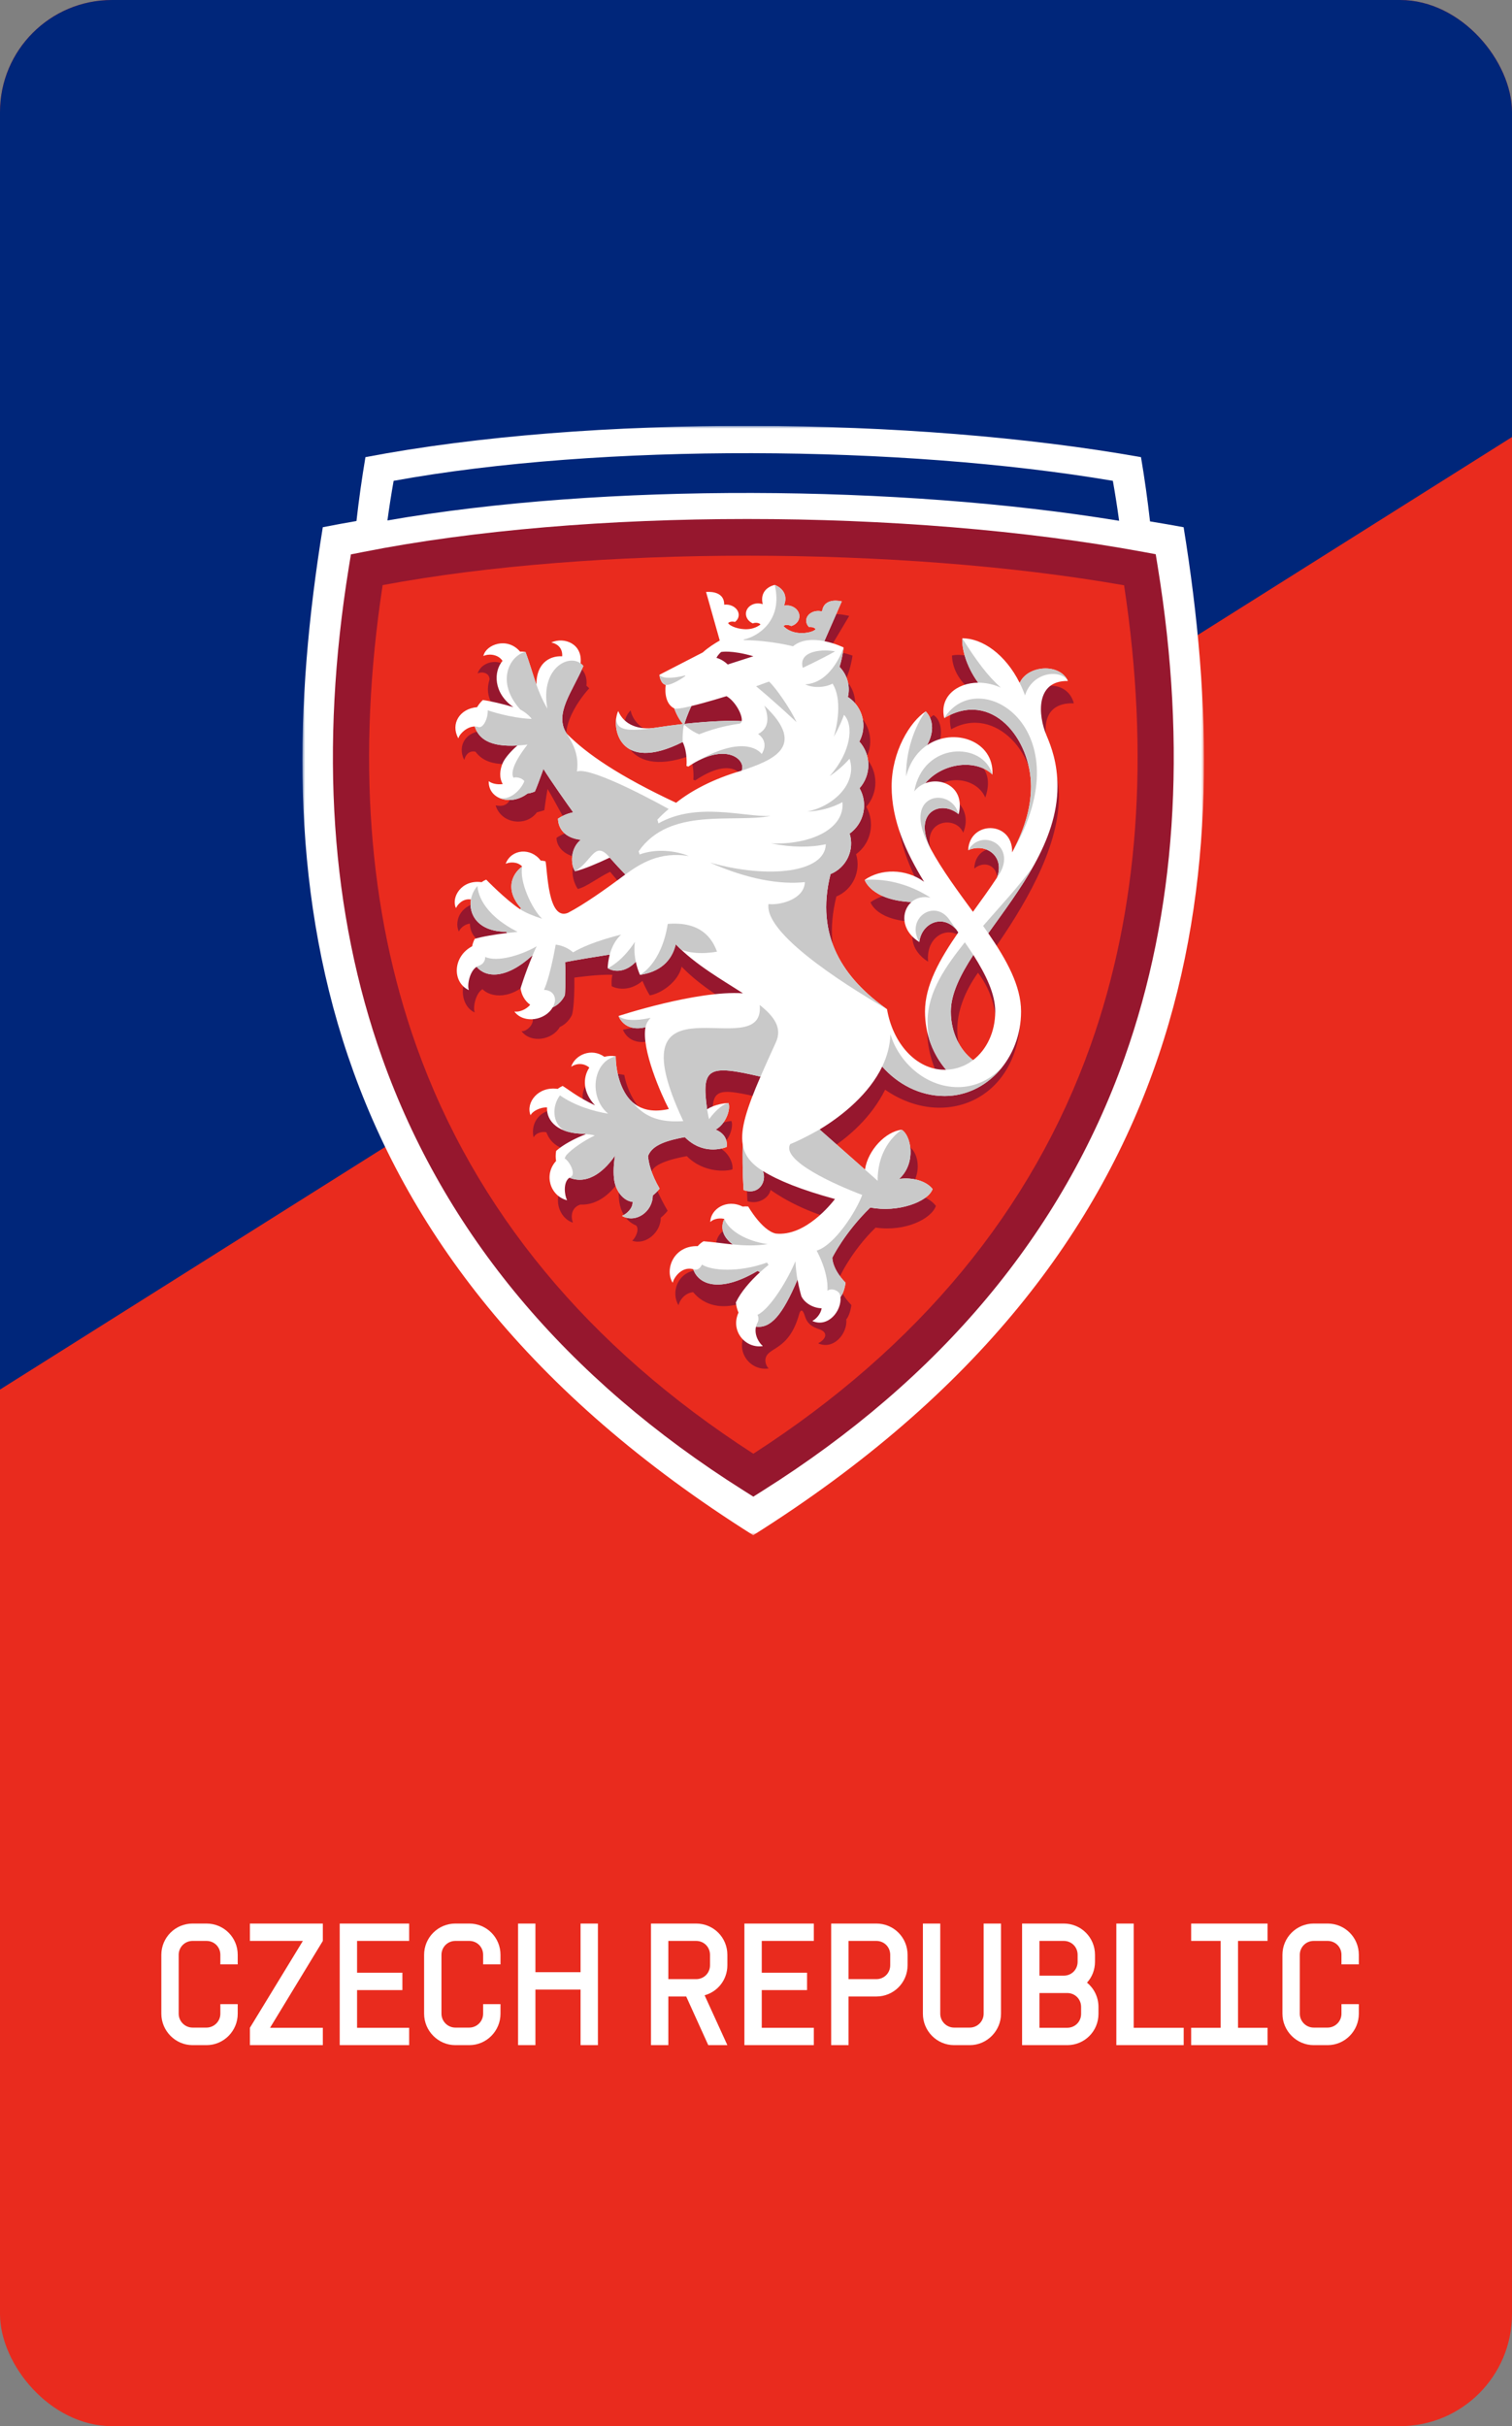 <svg width="270" height="433" viewBox="0 0 270 433" fill="none" xmlns="http://www.w3.org/2000/svg">
<rect x="0" y="0" width="270" height="433" fill="#808080" stroke="none"/>
<g clip-path="url(#clip0_3801_38316)">
<rect width="270" height="433" fill="#E92B1E"/>
<path d="M0 -3H270V78L0 248V-3Z" fill="#00267A"/>
<g clip-path="url(#clip1_3801_38316)">
<mask id="mask0_3801_38316" style="mask-type:luminance" maskUnits="userSpaceOnUse" x="54" y="75" width="161" height="200">
<path d="M54 274V75.998H214.999V274H54Z" fill="white"/>
</mask>
<g mask="url(#mask0_3801_38316)">
<path d="M211.363 94.094C209.366 93.728 207.366 93.382 205.362 93.055C204.927 89.211 204.39 85.384 203.749 81.589C163.074 74.353 105.392 73.921 65.257 81.589C64.619 85.373 64.085 89.173 63.654 92.986C61.646 93.332 59.642 93.701 57.643 94.094C47.523 156.561 54.156 223.416 134.502 273.994C214.85 223.413 221.483 156.562 211.362 94.094" fill="white"/>
</g>
<mask id="mask1_3801_38316" style="mask-type:luminance" maskUnits="userSpaceOnUse" x="54" y="75" width="161" height="200">
<path d="M54 274V75.998H214.999V274H54Z" fill="white"/>
</mask>
<g mask="url(#mask1_3801_38316)">
<path d="M203.555 101.688C163.004 94.204 105.497 93.758 65.488 101.688C56.319 158.144 67.107 220.815 134.524 263.288C201.942 220.815 212.728 158.139 203.559 101.688" fill="#E92B1E"/>
</g>
<mask id="mask2_3801_38316" style="mask-type:luminance" maskUnits="userSpaceOnUse" x="54" y="75" width="161" height="200">
<path d="M54 274V75.998H214.999V274H54Z" fill="white"/>
</mask>
<g mask="url(#mask2_3801_38316)">
<path d="M134.524 267.11L132.804 266.026C101.089 246.045 79.367 220.068 68.245 188.815C59.05 162.984 57.051 133.493 62.302 101.164L62.662 98.945L64.863 98.509C104.42 90.671 161.694 90.668 204.142 98.5L206.378 98.914L206.744 101.164C211.995 133.493 209.995 162.984 200.8 188.818C189.679 220.068 167.957 246.045 136.239 266.026L134.524 267.11ZM68.328 104.427C63.699 134.791 65.718 162.436 74.331 186.639C84.753 215.926 105 240.411 134.525 259.45C164.052 240.412 184.298 215.926 194.722 186.639C203.332 162.446 205.35 134.805 200.728 104.456C160.619 97.423 105.83 97.412 68.329 104.427" fill="#96172E"/>
</g>
<mask id="mask3_3801_38316" style="mask-type:luminance" maskUnits="userSpaceOnUse" x="54" y="75" width="161" height="200">
<path d="M54 274V75.998H214.999V274H54Z" fill="white"/>
</mask>
<g mask="url(#mask3_3801_38316)">
<path d="M199.842 92.945C199.517 90.561 199.145 88.184 198.726 85.815C161.007 79.425 107.513 79.045 70.291 85.815C69.876 88.16 69.506 90.519 69.184 92.885C107.917 86.147 160.66 86.519 199.835 92.945" fill="#00267A"/>
</g>
<mask id="mask4_3801_38316" style="mask-type:luminance" maskUnits="userSpaceOnUse" x="54" y="75" width="161" height="200">
<path d="M54 274V75.998H214.999V274H54Z" fill="white"/>
</mask>
<g mask="url(#mask4_3801_38316)">
<path d="M187.665 134.846C186.389 131.649 185.344 125.316 191.752 125.524C190.758 121.536 185.322 121.394 183.952 124.791C180.238 119.795 173.45 116.168 169.996 116.996C170.07 119.359 171.289 121.888 174.533 124.078C171.006 124.356 168.938 126.447 169.839 130.167C177.758 125.664 185.924 134.905 184.415 143.854C183.731 147.919 183.782 152.37 181.785 156.111C181.906 150.413 174.201 149.678 173.973 155.012C176.277 153.153 179.183 155.073 177.686 158.962C176.321 161.029 176.228 164.726 174.785 166.719C172.104 163.048 168.399 157.045 166.662 153.036C163.805 146.44 170.622 145.248 172 148.619C174.016 143.709 168.802 140.563 165.735 141.761C168.823 137.838 174.452 138.855 175.945 142.343C178.368 135.427 171.015 133.345 166.213 136.589C169.984 129.296 166.698 127.625 166.698 127.625C163.911 129.449 160.262 138.095 160.262 144.348C160.262 150.44 162.83 156.103 166.054 161.356C162.739 158.954 158.293 159.016 155.447 161.024C155.447 161.024 156.495 164.541 164.11 164.541C162.279 166.153 162.374 169.529 165.735 171.632C165.284 167.158 169.273 164.964 171.913 167.434C172.051 167.63 172.026 170.204 172.163 170.401C168.857 175.183 165.574 179.201 165.574 183.893C165.574 187.921 167.051 192.097 169.379 194.799C169.298 194.802 169.818 194.913 169.737 194.913C164.565 194.913 160.438 190.083 159.437 184.105C151.733 178.636 146.459 171.676 149.353 159.998C152.286 158.783 153.801 155.497 152.872 152.447C155.521 150.519 156.313 146.865 154.697 143.984C155.748 142.778 156.324 141.228 156.318 139.627C156.311 138.025 155.722 136.481 154.661 135.283C156.15 132.463 155.338 128.9 152.675 127.052C152.634 127.024 152.59 127.001 152.549 126.974C152.783 125.984 152.765 124.95 152.495 123.969C152.226 122.987 151.714 122.09 151.007 121.359C151.963 119.235 152.231 117.005 152.231 117.005C152.231 117.005 150.018 116.23 148.034 115.991L151.645 109.928C151.684 109.941 144.531 108.013 147.066 113.286C146.91 113.246 132.821 114.131 132.821 114.131C128.528 114.56 120.106 120.989 120.106 120.989C120.585 125.299 121.65 128.168 122.336 129.766C120.796 130.19 119.31 130.455 117.77 130.616C114.693 130.935 112.854 128.326 112.619 126.787C109.754 129.445 111.154 139.204 123.13 134.904C124.058 136.788 123.815 139.169 123.815 139.169C123.815 139.169 124.012 139.254 124.148 139.288C130.918 134.708 133.397 138.452 132.53 140.349C127.47 141.802 124.466 145.111 121.772 147.263C111.586 142.495 105.325 137.677 101.783 134.06C99.056 129.355 105.217 122.851 105.217 122.851C105.072 122.674 104.903 122.517 104.715 122.385C105.106 118.852 101.784 117.642 99.545 118.622V118.677C100.199 118.786 101.543 119.37 101.435 121.119C99.06 120.996 96.786 122.493 96.835 126.195C96.152 124.273 92.532 121.676 91.775 119.679C91.457 119.61 91.13 119.586 90.805 119.607C89.976 117.5 86.205 117.645 85.305 120.145L85.34 120.185C85.941 119.832 87.394 119.999 87.424 121.248C86.38 124.415 88.132 127.239 92.182 129.268C90.478 128.741 88.485 129.08 87.266 128.92C86.843 129.308 86.669 130.001 86.408 130.458C83.159 130.458 81.651 133.103 82.869 135.573L82.923 135.574C83.117 134.788 83.71 133.916 84.9 134.149C86.148 135.833 88.264 136.794 92.703 136.183C91.534 137.183 91.299 140.039 91.34 140.977C91.412 142.639 90.73 144.202 88.555 143.738L88.511 143.771C89.563 147.075 93.979 147.573 95.866 144.987L97.198 144.61C97.198 144.61 97.489 142.372 97.779 140.804C98.9 142.631 101.407 147.459 102.102 148.387C100.742 148.654 99.808 149.254 99.386 149.519C99.329 150.804 100.48 152.717 103.378 153.035C101.462 154.525 102.355 157.472 103.179 158.655C104.7 158.312 106.79 156.618 108.949 155.592C109.926 156.704 111.838 159.174 112.708 160.056C109.137 162.739 105.287 165.436 102.453 166.913C99.586 168.072 98.357 162.564 97.801 159.478C97.801 159.478 91.398 160.184 94.078 166.078L93.929 166.269C91.292 164.519 87.863 160.978 87.863 160.978C82.217 160.575 81.059 164.299 81.911 166.199L81.966 166.21C82.208 165.609 83.086 164.892 83.914 164.847C83.957 167.201 85.799 169.178 90.876 169.206L91.575 170.506C89.704 170.723 87.056 171.148 85.808 171.556C85.589 171.995 85.515 171.752 85.424 172.193C85.356 172.226 85.289 172.258 85.219 172.299C81.958 174.189 81.808 179.266 84.712 180.673L84.758 180.642C84.441 179.844 84.887 177.328 86.156 176.535C87.569 178.011 91.398 178.619 95.053 174.566L96.123 174.561L95.009 181.277C95.706 182.803 93.866 184.172 93.181 184.031L93.16 184.08C94.836 186.246 98.651 185.617 99.975 183.28C101.525 182.61 102.147 181.104 102.147 181.104C102.147 181.104 102.625 179.651 102.566 174.479C102.566 174.479 107.033 173.84 109.354 173.985C109.122 175.032 109.238 176.02 109.238 176.02C110.762 176.775 112.951 176.6 114.72 175.06C114.72 175.06 115.301 176.455 116.026 177.645C118.087 177.327 121.16 175.177 121.715 172.52C125.207 176.159 129.939 178.822 133.716 181.265C125.491 180.703 111.242 183.783 111.242 183.783C111.242 183.783 112.242 186.734 116.065 185.783C115.75 190.401 120.48 199.225 121.813 201.733C112.763 200.805 111.487 191.854 111.487 191.854C106.062 190.634 100.231 194.702 107.301 201.266C104.141 199.795 102.245 198.197 101.504 197.795C101.181 197.947 100.885 198.127 100.616 198.325C97.321 197.285 94.618 199.758 95.27 202.94L95.323 202.951C95.54 202.377 96.619 201.849 97.562 202.083C98.403 204.262 100.275 205.695 105.206 205.623L105.65 206.401C103.461 207.276 101.594 208.29 100.353 209.393C100.243 210.038 100.716 210.697 100.812 211.25C98.595 213.642 99.737 217.353 102.256 218.193L102.296 218.158C101.958 217.322 101.884 215.566 103.625 214.984C106.874 215.158 109.47 212.659 110.872 210.231C110.066 213.386 110.355 217.337 113.59 218.717C114.259 219.408 113.443 220.995 112.894 221.434C115.256 222.277 118.005 219.966 117.996 217.32C118.766 216.711 119.217 216.087 119.217 216.087C117.664 213.419 116.427 210.603 116.331 209.478C116.244 208.169 118.592 207.065 122.641 206.339C125.812 209.53 130.036 208.991 130.79 208.699C130.981 207.545 129.99 205.492 128.327 204.808C130.261 203.703 131.038 201.031 130.604 200.063C129.96 200.085 128.254 200.542 127.384 201.022C126.863 194.006 127.509 193.954 136.847 196.139C134.429 201.722 132.896 203.773 133.36 206.557C133.265 211.542 133.476 214.381 133.476 214.381C135.5 215.034 137.364 213.704 137.594 212.369C140.264 214.228 144.157 216.35 150.144 217.985C149.51 218.784 144.869 224.71 139.56 224.143C137.081 223.577 134.652 219.316 134.652 219.316C134.323 219.285 133.992 219.289 133.664 219.331C130.765 217.886 127.956 219.792 127.873 222.039L127.92 222.065C128.234 221.686 128.092 223.319 129.241 223.584C128.547 224.951 129.938 224.653 131.895 226.092C130.111 225.914 128.383 225.649 126.675 225.522C126.27 225.757 125.699 226.269 125.411 226.606C121.151 226.484 119.703 230.45 121.128 232.881L121.192 232.882C121.359 232.04 122.336 230.733 123.786 230.617C125.468 232.708 129.384 234.915 136.328 230.807L136.751 231.048C135.015 232.642 133.316 234.583 132.446 236.446C132.521 237.115 132.683 237.72 132.918 238.25C131.427 241.499 134.108 244.68 137.214 244.236L137.237 244.189C136.914 243.937 136.581 243.16 136.696 242.515C137.086 240.321 140.857 241.193 142.705 234.541C142.903 233.823 143.285 233.421 143.746 234.916C144.21 236.428 145.271 236.881 146.262 237.217C148.141 237.857 147.303 239.142 146.137 239.715L146.151 239.769C148.921 240.953 151.357 237.964 151.129 235.467C151.834 234.629 152.034 232.918 152.034 232.918C149.584 230.406 149.67 228.444 149.67 228.444C149.67 228.444 151.774 223.536 156.358 219.092C161.73 219.866 166.345 217.497 167.126 215.216C166.012 213.776 163.763 212.842 161.382 213.181C165.095 210.044 164.012 205.593 162.369 204.699C159.571 205.008 156.034 209.194 155.5 212.727L147.397 205.57C151.602 203.031 155.667 199.279 158.06 194.485C168.765 201.894 182.226 196.097 182.226 180.987C182.226 178.024 180.461 174.241 177.369 169.64C182.546 162.213 189.086 151.684 189.086 142.183C189.086 139.829 188.501 136.937 187.665 134.846ZM177.946 184.111C177.946 187.751 177.23 191.341 174.803 193.194C172.372 191.342 170.941 187.244 170.941 183.719C170.941 180.691 172.12 177.144 174.639 173.607C177.25 177.05 177.946 180.693 177.946 184.111Z" fill="#96172E"/>
</g>
<mask id="mask5_3801_38316" style="mask-type:luminance" maskUnits="userSpaceOnUse" x="54" y="75" width="161" height="200">
<path d="M54 274V75.998H214.999V274H54Z" fill="white"/>
</mask>
<g mask="url(#mask5_3801_38316)">
<path d="M122.219 129.187C122.331 128.821 122.795 127.368 123.469 126.008C126.206 125.352 129.733 124.247 129.733 124.247C131.303 125.133 132.654 127.669 132.443 128.71C130.677 128.558 126.81 128.687 122.219 129.187ZM129.956 118.593C128.938 117.616 127.932 117.409 127.932 117.409C128.25 116.786 128.781 116.361 128.781 116.361C128.781 116.361 130.566 115.976 134.529 117.121L129.956 118.593ZM186.861 131.204C185.365 127.675 184.867 121.428 190.709 121.537C189.235 118.31 183.515 118.7 182.088 121.885C179.529 116.755 175.384 113.889 171.833 113.92C171.728 115.621 172.454 118.8 174.668 121.841C170.799 121.869 167.714 124.437 168.616 128.158C177.138 123.063 184.106 131.898 184.106 140.361C184.106 144.483 182.741 148.383 180.743 152.125C180.863 146.425 173.119 146.407 172.889 151.74C175.957 150.358 179.518 152.758 178.022 156.647C176.658 158.715 175.187 160.738 173.743 162.732C171.062 159.06 168.265 155.315 166.184 151.475C162.9 144.917 168.035 142.659 171.181 145.313C172.374 140.648 168.283 138.598 165.213 139.797C168.436 135.972 174.427 135.503 177.219 138.236C177.533 132.22 170.347 129.756 165.545 132.999C167.691 129.089 165.307 126.966 165.307 126.966C162.518 128.788 159.219 134.107 159.219 140.361C159.219 146.453 161.79 152.115 165.012 157.369C161.697 154.965 157.251 155.029 154.404 157.037C154.404 157.037 155.523 160.641 162.756 160.992C160.925 162.604 160.807 166.024 164.165 168.125C164.519 164.894 168.133 163.027 170.712 165.825L171.121 166.414C167.815 171.194 165.177 175.843 165.177 180.535C165.177 184.562 166.611 188.215 168.938 190.92C168.857 190.921 168.777 190.925 168.695 190.925C163.524 190.925 159.396 186.094 158.397 180.116C150.691 174.647 145.502 167.181 148.308 156.003C149.676 155.444 150.785 154.392 151.417 153.054C152.05 151.716 152.158 150.19 151.722 148.775C152.964 147.883 153.832 146.561 154.159 145.065C154.485 143.57 154.248 142.006 153.491 140.676C154.51 139.527 155.07 138.042 155.064 136.506C155.057 134.969 154.486 133.489 153.458 132.348C154.162 131.028 154.355 129.494 154 128.04C153.644 126.586 152.765 125.314 151.531 124.47C151.491 124.441 151.449 124.42 151.409 124.393C151.635 123.444 151.617 122.452 151.355 121.512C151.094 120.571 150.597 119.713 149.913 119.018C150.474 117.254 150.641 115.551 150.641 115.551C150.641 115.551 149.123 114.804 147.209 114.426L150.318 107.333C150.318 107.333 147.132 106.473 146.8 109.132C146.639 109.091 146.475 109.063 146.309 109.051C145.087 108.966 144.04 109.693 143.973 110.677C143.94 111.138 144.133 111.572 144.47 111.913C144.916 111.855 145.449 111.978 145.655 112.288C145.257 112.801 143.551 113.191 142.033 112.876C141.104 112.693 140.327 112.209 139.893 111.725C140.221 111.437 140.884 111.504 141.29 111.732C142.096 111.496 142.693 110.868 142.746 110.091C142.818 109.049 141.885 108.136 140.662 108.05C140.44 108.035 140.217 108.048 139.998 108.09C141.074 105.294 138.346 104.393 138.346 104.393C138.346 104.393 135.518 104.91 136.2 107.827C135.989 107.756 135.77 107.712 135.548 107.697C134.325 107.612 133.277 108.388 133.204 109.431C133.15 110.207 133.656 110.912 134.421 111.255C134.855 111.087 135.521 111.112 135.805 111.442C135.308 111.86 134.472 112.233 133.528 112.287C131.982 112.39 130.345 111.768 130.019 111.205C130.267 110.927 130.811 110.878 131.247 110.997C131.627 110.706 131.877 110.303 131.908 109.84C131.976 108.858 131.04 107.994 129.817 107.909C129.651 107.897 129.484 107.901 129.319 107.92C129.356 105.243 126.083 105.655 126.083 105.655L128.528 114.314C127.649 114.817 126.433 115.582 125.493 116.442L117.762 120.427C117.766 120.747 118.011 122.061 118.878 122.226C118.673 123.831 118.973 125.74 120.404 126.431C120.86 127.731 121.596 128.854 121.983 129.214C120.421 129.386 118.782 129.603 117.113 129.867C114.059 130.349 111.454 129.393 110.395 126.902C109.054 129.713 110.501 138.154 121.901 132.428C122.829 134.313 122.583 136.693 122.583 136.693C122.583 136.693 122.783 136.778 122.919 136.81C129.689 132.232 133.3 135.646 132.435 137.543C127.373 138.998 123.423 141.123 120.73 143.275C110.544 138.508 104.719 134.524 101.176 130.908C98.886 127.386 102.227 123.459 104.175 118.864C104.03 118.686 103.861 118.528 103.673 118.397C104.066 114.865 100.742 113.655 98.503 114.636V114.691C99.157 114.8 100.5 115.382 100.392 117.132C98.019 117.007 95.742 118.506 95.792 122.207C95.109 120.284 94.596 118.367 93.84 116.37C93.522 116.302 93.196 116.277 92.871 116.297C90.583 113.603 86.803 115.02 86.332 117.03L86.367 117.073C86.968 116.718 88.817 116.592 89.736 117.944C88.137 119.825 88.048 123.658 91.677 126.204C89.975 125.678 87.443 125.091 86.225 124.932C85.799 125.321 85.461 125.753 85.2 126.209C82.098 126.466 80.422 129.172 81.821 131.731L81.873 131.734C82.068 130.946 83.419 129.653 84.778 129.658C85.451 131.757 87.312 133.342 92.389 133.059C91.22 134.061 90.176 135.28 89.792 136.134C89.238 137.362 89.109 138.814 89.776 139.93C88.8 140.083 87.745 139.818 87.317 139.434L87.273 139.467C87.211 142.619 91.229 143.895 94.186 141.63L94.187 141.627C95.01 141.52 95.52 141.25 95.52 141.25C95.826 140.583 96.474 138.833 97.044 137.238C98.162 139.067 101.659 144.047 102.355 144.973C100.994 145.24 100.061 145.841 99.638 146.105C99.686 147.848 100.822 149.565 103.721 149.882C101.804 151.374 101.87 154.314 102.692 155.498C104.214 155.156 106.723 154.086 108.882 153.061C109.781 154.088 110.709 155.091 111.664 156.067C108.093 158.749 104.245 161.448 101.41 162.923C97.815 164.379 97.768 155.32 97.418 153.726C97.137 153.646 96.847 153.599 96.555 153.586C94.815 151.258 91.368 151.479 90.313 154.111L90.345 154.152C90.968 153.854 92.366 153.713 93.246 154.647C91.28 156.102 90.211 158.949 93.035 162.089L92.886 162.281C90.25 160.531 86.822 156.99 86.822 156.99C86.528 157.108 86.255 157.263 86 157.444C82.411 156.943 80.549 160.117 81.399 162.016L81.452 162.027C81.695 161.427 82.698 160.299 84.098 160.528C83.629 163.141 85.314 166.269 90.392 166.295L90.534 166.516C88.661 166.732 86.013 167.159 84.766 167.568C84.548 168.006 84.397 168.451 84.304 168.892C84.238 168.924 84.171 168.959 84.101 169.001C80.84 170.889 80.766 175.276 83.671 176.683L83.716 176.654C83.399 175.854 83.847 173.34 85.115 172.547C86.722 174.492 90.334 174.828 95.019 170.553L95.082 170.573C93.654 173.996 92.962 176.392 92.962 176.392C93.11 177.533 93.699 178.623 94.673 179.318C93.949 180.226 92.592 180.672 91.907 180.531L91.886 180.579C93.562 182.746 97.379 182.116 98.7 179.779C100.253 179.11 100.873 177.604 100.873 177.604C100.873 177.604 101.086 174.706 100.909 171.719C100.909 171.719 102.113 171.421 108.886 170.361C108.682 171.048 108.497 172.351 108.526 172.803C109.755 173.539 111.759 173.52 113.538 171.66C113.708 172.462 113.959 173.248 114.281 173.988C117.775 173.47 119.948 171.581 120.673 168.532C124.166 172.171 128.898 174.832 132.673 177.277C124.45 176.712 110.451 181.327 110.451 181.327C110.451 181.327 111.452 184.28 115.274 183.328C114.486 187.214 118.103 195.417 119.435 197.926C109.761 200.122 109.952 188.515 109.952 188.515C109.275 188.4 108.582 188.432 107.918 188.61C105.623 186.948 102.715 188.26 102.009 190.329L102.048 190.365C102.545 189.976 103.997 189.484 105.237 190.536C104.054 192.308 104.033 194.925 106.259 197.276C103.098 195.805 101.202 194.207 100.462 193.807C100.149 193.953 99.852 194.131 99.574 194.336C96.095 193.828 93.874 196.77 94.725 198.989L94.779 199C94.995 198.426 96.38 197.578 97.687 197.649C97.548 200.029 99.617 202.416 104.548 202.343L104.607 202.412C102.42 203.287 100.553 204.301 99.311 205.404C99.2 206.05 99.203 206.653 99.3 207.206C97.084 209.599 98.192 213.379 101.212 214.204L101.255 214.169C100.828 213.398 100.486 211.023 101.683 210.189C105.326 211.637 108.326 208.44 109.83 206.242C109.475 208.255 109.529 210.119 109.777 211.115C110.238 212.957 111.503 214.341 112.961 214.506C113.038 215.681 111.822 216.704 111.103 216.976L111.109 217.027C113.589 218.386 116.573 216.195 116.563 213.361C117.02 213.003 117.431 212.589 117.786 212.129C116.231 209.462 115.814 207.45 115.719 206.324C116.357 204.656 118.238 203.673 122.289 202.949C125.46 206.139 128.994 205.002 129.748 204.711C129.938 203.557 129.462 202.291 127.799 201.609C129.733 200.504 130.511 197.831 130.075 196.863C129.431 196.885 127.727 197.047 126.271 197.974C125.233 190.55 126.467 189.965 135.805 192.149C133.389 197.734 132.164 201.47 132.629 204.255C132.534 209.239 132.793 212.393 132.793 212.393C135.578 213.385 136.973 210.816 136.227 208.991C139.01 210.714 143.117 212.361 149.103 213.995C148.469 214.794 143.827 220.722 138.518 220.154C136.04 219.588 133.609 215.328 133.609 215.328C133.28 215.295 132.95 215.3 132.623 215.343C129.723 213.897 126.913 215.804 126.833 218.05L126.878 218.077C127.192 217.697 128.203 217.275 129.35 217.542C128.656 218.91 128.897 220.663 130.853 222.103C129.069 221.926 127.34 221.66 125.633 221.533C125.228 221.767 124.88 222.063 124.593 222.4C120.334 222.278 118.662 226.462 120.086 228.892L120.148 228.894C120.317 228.051 121.72 225.952 123.791 226.517C124.679 229.153 128.342 230.925 135.287 226.817L135.709 227.06C133.972 228.652 132.273 230.593 131.404 232.458C131.478 233.127 131.641 233.731 131.876 234.262C130.386 237.51 133.066 240.692 136.173 240.248L136.197 240.198C135.579 239.724 134.643 238.281 134.997 236.77C137.687 237.108 139.751 234.623 142.412 228.381C142.696 229.961 143.088 231.312 143.088 231.312C143.631 232.505 145.145 233.459 146.721 233.488C146.561 234.549 145.688 235.434 145.094 235.726L145.109 235.781C147.878 236.964 150.317 233.976 150.086 231.479C150.793 230.641 150.993 228.93 150.993 228.93C148.541 226.416 148.629 224.454 148.629 224.454C148.629 224.454 150.832 219.951 155.417 215.506C160.296 216.483 165.752 214.493 166.534 212.211C165.42 210.772 162.943 210.069 160.562 210.41C163.738 207.505 162.644 202.523 161.001 201.628C158.204 201.938 154.993 205.205 154.459 208.738L146.354 201.58C150.56 199.043 155.221 195.171 157.54 190.353C160.283 193.455 164.211 195.608 168.695 195.608C176.229 195.608 182.334 188.859 182.334 180.535C182.334 175.955 179.756 171.313 176.477 166.56C181.965 158.883 188.834 150.179 188.834 140.359C188.834 136.168 187.739 133.279 186.861 131.204ZM177.72 180.534C177.72 184.175 176.188 187.352 173.76 189.206C171.329 187.353 169.791 184.179 169.791 180.535C169.791 177.406 171.462 174.04 173.812 170.428C176.097 174.038 177.722 177.406 177.722 180.535" fill="white"/>
</g>
<mask id="mask6_3801_38316" style="mask-type:luminance" maskUnits="userSpaceOnUse" x="54" y="75" width="161" height="200">
<path d="M54 274V75.998H214.999V274H54Z" fill="white"/>
</mask>
<g mask="url(#mask6_3801_38316)">
<path d="M137.325 121.644C137.325 121.644 136.224 122.033 135.017 122.484C135.017 122.484 137.902 124.825 142.231 128.88C141.22 126.612 138.443 122.601 137.325 121.644Z" fill="#C9C9C9"/>
</g>
<mask id="mask7_3801_38316" style="mask-type:luminance" maskUnits="userSpaceOnUse" x="54" y="75" width="161" height="200">
<path d="M54 274V75.998H214.999V274H54Z" fill="white"/>
</mask>
<g mask="url(#mask7_3801_38316)">
<path d="M118.878 122.226C119.822 122.406 122.1 120.885 122.369 120.66L122.314 120.543C121.772 120.713 118.449 121.465 117.762 120.427C117.766 120.747 118.011 122.061 118.878 122.226Z" fill="#C9C9C9"/>
</g>
<mask id="mask8_3801_38316" style="mask-type:luminance" maskUnits="userSpaceOnUse" x="54" y="75" width="161" height="200">
<path d="M54 274V75.998H214.999V274H54Z" fill="white"/>
</mask>
<g mask="url(#mask8_3801_38316)">
<path d="M182.085 121.884L182.077 121.866C182.429 122.572 182.751 123.32 183.036 124.109C184.332 120 188.998 119.447 190.568 121.269C188.907 118.334 183.472 118.789 182.085 121.884Z" fill="#C9C9C9"/>
</g>
<mask id="mask9_3801_38316" style="mask-type:luminance" maskUnits="userSpaceOnUse" x="54" y="75" width="161" height="200">
<path d="M54 274V75.998H214.999V274H54Z" fill="white"/>
</mask>
<g mask="url(#mask9_3801_38316)">
<path d="M163.259 141.25C163.769 140.598 164.446 140.095 165.217 139.795C168.439 135.972 174.429 135.502 177.222 138.236C175.514 132.258 164.824 132.37 163.259 141.25Z" fill="#C9C9C9"/>
</g>
<mask id="mask10_3801_38316" style="mask-type:luminance" maskUnits="userSpaceOnUse" x="54" y="75" width="161" height="200">
<path d="M54 274V75.998H214.999V274H54Z" fill="white"/>
</mask>
<g mask="url(#mask10_3801_38316)">
<path d="M165.541 133.001V132.999C167.596 129.255 165.501 127.152 165.317 126.979L165.304 126.966C164.062 128.507 161.714 133.04 161.808 138.564C162.485 135.956 163.868 134.132 165.541 133.001Z" fill="#C9C9C9"/>
</g>
<mask id="mask11_3801_38316" style="mask-type:luminance" maskUnits="userSpaceOnUse" x="54" y="75" width="161" height="200">
<path d="M54 274V75.998H214.999V274H54Z" fill="white"/>
</mask>
<g mask="url(#mask11_3801_38316)">
<path d="M171.176 145.313C170.008 140.731 162.461 141.324 164.816 148.425C165.427 150.184 166.006 151.15 166.159 151.433C162.919 144.908 168.036 142.664 171.176 145.313Z" fill="#C9C9C9"/>
</g>
<mask id="mask12_3801_38316" style="mask-type:luminance" maskUnits="userSpaceOnUse" x="54" y="75" width="161" height="200">
<path d="M54 274V75.998H214.999V274H54Z" fill="white"/>
</mask>
<g mask="url(#mask12_3801_38316)">
<path d="M164.165 168.124C164.519 164.893 168.134 163.024 170.712 165.824L169.43 163.991C166.681 160.404 161.716 164.006 164.165 168.124Z" fill="#C9C9C9"/>
</g>
<mask id="mask13_3801_38316" style="mask-type:luminance" maskUnits="userSpaceOnUse" x="54" y="75" width="161" height="200">
<path d="M54 274V75.998H214.999V274H54Z" fill="white"/>
</mask>
<g mask="url(#mask13_3801_38316)">
<path d="M162.756 160.992C163.593 160.255 164.792 159.899 166.181 160.222C162.986 158.155 158.801 156.7 154.404 157.036C154.404 157.036 155.523 160.642 162.756 160.992Z" fill="#C9C9C9"/>
</g>
<mask id="mask14_3801_38316" style="mask-type:luminance" maskUnits="userSpaceOnUse" x="54" y="75" width="161" height="200">
<path d="M54 274V75.998H214.999V274H54Z" fill="white"/>
</mask>
<g mask="url(#mask14_3801_38316)">
<path d="M178.547 155.845C181.454 150.785 175.219 147.735 172.891 151.739C175.958 150.358 179.521 152.758 178.023 156.648C178.2 156.381 178.375 156.112 178.547 155.845Z" fill="#C9C9C9"/>
</g>
<mask id="mask15_3801_38316" style="mask-type:luminance" maskUnits="userSpaceOnUse" x="54" y="75" width="161" height="200">
<path d="M54 274V75.998H214.999V274H54Z" fill="white"/>
</mask>
<g mask="url(#mask15_3801_38316)">
<path d="M168.62 128.158C177.141 123.063 184.11 131.898 184.11 140.361C184.11 144.378 182.812 148.184 180.899 151.837C193.527 129.974 174.679 118.425 168.62 128.158Z" fill="#C9C9C9"/>
</g>
<mask id="mask16_3801_38316" style="mask-type:luminance" maskUnits="userSpaceOnUse" x="54" y="75" width="161" height="200">
<path d="M54 274V75.998H214.999V274H54Z" fill="white"/>
</mask>
<g mask="url(#mask16_3801_38316)">
<path d="M176.472 166.562C179.132 162.841 182.117 158.877 184.487 154.662C181.855 158.294 178.507 161.844 175.554 165.245C175.866 165.684 176.171 166.123 176.472 166.562Z" fill="#C9C9C9"/>
</g>
<mask id="mask17_3801_38316" style="mask-type:luminance" maskUnits="userSpaceOnUse" x="54" y="75" width="161" height="200">
<path d="M54 274V75.998H214.999V274H54Z" fill="white"/>
</mask>
<g mask="url(#mask17_3801_38316)">
<path d="M172.289 168.173C168.965 172.373 165.639 176.967 165.639 182.324C165.639 183.606 165.759 184.691 165.984 185.654C166.611 187.586 167.615 189.374 168.936 190.916C170.683 190.869 172.371 190.27 173.758 189.204C171.327 187.352 169.791 184.177 169.791 180.536C169.791 177.407 171.459 174.041 173.809 170.43C173.317 169.668 172.81 168.916 172.289 168.173Z" fill="#C9C9C9"/>
</g>
<mask id="mask18_3801_38316" style="mask-type:luminance" maskUnits="userSpaceOnUse" x="54" y="75" width="161" height="200">
<path d="M54 274V75.998H214.999V274H54Z" fill="white"/>
</mask>
<g mask="url(#mask18_3801_38316)">
<path d="M171.067 194.021C165.234 194.021 160.507 189.549 159.003 184.601C158.934 186.636 158.397 188.561 157.535 190.355C160.278 193.457 164.206 195.61 168.69 195.61C172.84 195.61 176.553 193.562 179.054 190.333C177.018 192.608 174.192 194.021 171.067 194.021Z" fill="#C9C9C9"/>
</g>
<mask id="mask19_3801_38316" style="mask-type:luminance" maskUnits="userSpaceOnUse" x="54" y="75" width="161" height="200">
<path d="M54 274V75.998H214.999V274H54Z" fill="white"/>
</mask>
<g mask="url(#mask19_3801_38316)">
<path d="M136.225 208.995C134.095 207.677 132.951 206.198 132.626 204.259C132.531 209.245 132.79 212.398 132.79 212.398C135.576 213.39 136.972 210.821 136.225 208.996" fill="#C9C9C9"/>
</g>
<mask id="mask20_3801_38316" style="mask-type:luminance" maskUnits="userSpaceOnUse" x="54" y="75" width="161" height="200">
<path d="M54 274V75.998H214.999V274H54Z" fill="white"/>
</mask>
<g mask="url(#mask20_3801_38316)">
<path d="M178.722 122.728C176.343 120.606 174.395 117.961 171.832 113.92C171.728 115.62 172.453 118.798 174.667 121.84C176.066 121.837 177.451 122.14 178.722 122.728Z" fill="#C9C9C9"/>
</g>
<mask id="mask21_3801_38316" style="mask-type:luminance" maskUnits="userSpaceOnUse" x="54" y="75" width="161" height="200">
<path d="M54 274V75.998H214.999V274H54Z" fill="white"/>
</mask>
<g mask="url(#mask21_3801_38316)">
<path d="M143.349 119.188C143.349 119.188 146.293 117.826 149.111 116.261C147.329 115.843 142.483 115.963 143.349 119.188Z" fill="#C9C9C9"/>
</g>
<mask id="mask22_3801_38316" style="mask-type:luminance" maskUnits="userSpaceOnUse" x="54" y="75" width="161" height="200">
<path d="M54 274V75.998H214.999V274H54Z" fill="white"/>
</mask>
<g mask="url(#mask22_3801_38316)">
<path d="M143.781 122.138C145.188 122.82 147.297 122.739 148.669 122.006C150.823 125.462 148.904 131.472 148.904 131.472C148.904 131.472 149.922 129.791 150.714 127.58C152.536 129.456 151.938 134.289 148.146 138.517C149.613 137.524 150.787 136.474 151.703 135.408C153.147 139.786 148.891 143.894 144.143 144.84C146.34 144.77 148.492 144.198 150.435 143.166C150.868 147.935 144.769 150.804 137.68 150.526C141.501 151.276 144.815 151.26 147.462 150.67C147.353 155.679 137.416 156.946 126.79 153.951C133.583 156.968 139.39 157.9 143.726 157.432C143.637 160.432 139.424 161.596 137.234 161.351C136.396 167.186 153.953 177.538 158.395 180.118C150.69 174.647 145.502 167.181 148.308 156.003C149.676 155.444 150.785 154.392 151.418 153.054C152.05 151.716 152.158 150.19 151.722 148.775C152.964 147.883 153.832 146.561 154.159 145.065C154.485 143.57 154.248 142.006 153.491 140.676C154.51 139.527 155.07 138.042 155.064 136.505C155.058 134.969 154.486 133.489 153.458 132.348C154.162 131.028 154.355 129.494 154 128.04C153.644 126.586 152.765 125.314 151.531 124.47C151.491 124.441 151.449 124.42 151.409 124.393C151.636 123.444 151.617 122.452 151.355 121.512C151.094 120.571 150.597 119.713 149.913 119.018C150.474 117.254 150.641 115.551 150.641 115.551C150.641 115.551 148.642 121.879 143.781 122.138Z" fill="#C9C9C9"/>
</g>
<mask id="mask23_3801_38316" style="mask-type:luminance" maskUnits="userSpaceOnUse" x="54" y="75" width="161" height="200">
<path d="M54 274V75.998H214.999V274H54Z" fill="white"/>
</mask>
<g mask="url(#mask23_3801_38316)">
<path d="M121.899 132.427C121.899 132.427 121.832 130.896 122.103 129.428C122.103 129.428 122.189 129.396 122.273 129.394C122.273 129.394 123.346 130.463 124.84 131.053C128.144 129.732 130.917 129.325 132.012 129.159C132.257 129.122 132.393 128.958 132.443 128.71H132.441C130.674 128.557 126.808 128.685 122.219 129.187C122.33 128.824 122.794 127.369 123.469 126.008C121.983 126.364 120.73 126.588 120.403 126.43C120.86 127.731 121.596 128.851 121.982 129.212C120.422 129.385 118.782 129.602 117.113 129.867C111.948 130.64 109.962 130.341 110.052 128.075C109.523 131.481 111.821 137.489 121.899 132.427Z" fill="#C9C9C9"/>
</g>
<mask id="mask24_3801_38316" style="mask-type:luminance" maskUnits="userSpaceOnUse" x="54" y="75" width="161" height="200">
<path d="M54 274V75.998H214.999V274H54Z" fill="white"/>
</mask>
<g mask="url(#mask24_3801_38316)">
<path d="M136.484 125.923C137.229 127.667 137.511 129.938 135.378 130.993C137.512 132.543 136.014 134.567 136.014 134.567C135.244 133.564 132.087 131.422 124.249 135.989L124.336 135.943C130.186 132.722 133.236 135.784 132.434 137.543C137.588 135.771 144.431 133.427 136.484 125.923Z" fill="#C9C9C9"/>
</g>
<mask id="mask25_3801_38316" style="mask-type:luminance" maskUnits="userSpaceOnUse" x="54" y="75" width="161" height="200">
<path d="M54 274V75.998H214.999V274H54Z" fill="white"/>
</mask>
<g mask="url(#mask25_3801_38316)">
<path d="M86.644 170.781C86.644 171.865 85.867 172.241 85.454 172.379C85.335 172.419 85.223 172.479 85.115 172.548C86.723 174.493 90.336 174.828 95.018 170.553L95.081 170.573C95.081 170.573 95.562 169.402 95.84 168.877C93.07 170.492 88.781 171.776 86.644 170.781Z" fill="#C9C9C9"/>
</g>
<mask id="mask26_3801_38316" style="mask-type:luminance" maskUnits="userSpaceOnUse" x="54" y="75" width="161" height="200">
<path d="M54 274V75.998H214.999V274H54Z" fill="white"/>
</mask>
<g mask="url(#mask26_3801_38316)">
<path d="M108.525 172.804C109.756 173.541 111.759 173.523 113.538 171.661C113.288 170.482 113.214 169.262 113.369 168.1C110.992 171.744 108.525 172.804 108.525 172.804Z" fill="#C9C9C9"/>
</g>
<mask id="mask27_3801_38316" style="mask-type:luminance" maskUnits="userSpaceOnUse" x="54" y="75" width="161" height="200">
<path d="M54 274V75.998H214.999V274H54Z" fill="white"/>
</mask>
<g mask="url(#mask27_3801_38316)">
<path d="M120.673 168.532C120.988 168.86 121.313 169.178 121.646 169.491C124.418 170.598 128.035 169.841 128.035 169.841C127.154 167.422 125.108 164.419 119.244 164.888C118.098 172.094 114.279 173.987 114.279 173.987C117.774 173.47 119.949 171.581 120.673 168.532Z" fill="#C9C9C9"/>
</g>
<mask id="mask28_3801_38316" style="mask-type:luminance" maskUnits="userSpaceOnUse" x="54" y="75" width="161" height="200">
<path d="M54 274V75.998H214.999V274H54Z" fill="white"/>
</mask>
<g mask="url(#mask28_3801_38316)">
<path d="M115.624 182.384C115.779 182.132 115.963 181.887 116.168 181.65C114.908 181.943 111.83 182.479 110.451 181.328C110.451 181.328 111.453 184.282 115.275 183.329L115.267 183.373C115.339 182.999 115.453 182.665 115.624 182.384Z" fill="#C9C9C9"/>
</g>
<mask id="mask29_3801_38316" style="mask-type:luminance" maskUnits="userSpaceOnUse" x="54" y="75" width="161" height="200">
<path d="M54 274V75.998H214.999V274H54Z" fill="white"/>
</mask>
<g mask="url(#mask29_3801_38316)">
<path d="M90.391 166.296L90.532 166.519C90.911 166.474 91.912 166.361 92.432 166.311C85.829 162.957 85.299 159.017 85.267 158.112C84.66 158.793 84.255 159.63 84.099 160.529C83.628 163.144 85.314 166.27 90.391 166.296Z" fill="#C9C9C9"/>
</g>
<mask id="mask30_3801_38316" style="mask-type:luminance" maskUnits="userSpaceOnUse" x="54" y="75" width="161" height="200">
<path d="M54 274V75.998H214.999V274H54Z" fill="white"/>
</mask>
<g mask="url(#mask30_3801_38316)">
<path d="M135.258 234.678C135.503 235.022 135.472 235.687 135.304 235.98C135.164 236.228 135.06 236.495 134.996 236.773C137.687 237.112 139.751 234.629 142.411 228.383C142.1 226.811 142.042 225.082 142.042 225.082C140.796 228.104 137.666 233.487 135.258 234.678Z" fill="#C9C9C9"/>
</g>
<mask id="mask31_3801_38316" style="mask-type:luminance" maskUnits="userSpaceOnUse" x="54" y="75" width="161" height="200">
<path d="M54 274V75.998H214.999V274H54Z" fill="white"/>
</mask>
<g mask="url(#mask31_3801_38316)">
<path d="M135.71 227.065C136.224 226.595 136.74 226.149 137.239 225.75L136.966 225.329C131.914 227.157 127.001 226.79 125.363 225.69C125.025 226.334 124.58 226.784 123.794 226.52C124.681 229.156 128.341 230.928 135.285 226.82L135.71 227.065Z" fill="#C9C9C9"/>
</g>
<mask id="mask32_3801_38316" style="mask-type:luminance" maskUnits="userSpaceOnUse" x="54" y="75" width="161" height="200">
<path d="M54 274V75.998H214.999V274H54Z" fill="white"/>
</mask>
<g mask="url(#mask32_3801_38316)">
<path d="M129.35 217.538C128.655 218.905 128.901 220.659 130.86 222.099C132.852 222.297 134.912 222.383 137.082 222.042C133.273 221.52 130.113 219.628 129.35 217.538Z" fill="#C9C9C9"/>
</g>
<mask id="mask33_3801_38316" style="mask-type:luminance" maskUnits="userSpaceOnUse" x="54" y="75" width="161" height="200">
<path d="M54 274V75.998H214.999V274H54Z" fill="white"/>
</mask>
<g mask="url(#mask33_3801_38316)">
<path d="M160.561 210.406C163.738 207.5 162.643 202.52 161.001 201.623C157.177 204.46 156.698 208.627 156.729 210.741L146.355 201.577C146.355 201.577 143.294 203.329 141.099 204.203C139.504 207.131 149.08 211.419 153.965 213.264C152.921 216.141 149.092 222.185 145.835 223.203C148.156 227.648 147.743 230.35 147.743 230.35C148.613 229.783 149.78 230.413 149.96 230.98C150.048 231.256 150.087 231.474 150.087 231.474C150.793 230.635 150.992 228.926 150.992 228.926C148.541 226.413 148.628 224.452 148.628 224.452C148.628 224.452 150.833 219.948 155.416 215.502C160.296 216.481 165.751 214.488 166.533 212.208C165.42 210.768 162.942 210.066 160.561 210.406Z" fill="#C9C9C9"/>
</g>
<mask id="mask34_3801_38316" style="mask-type:luminance" maskUnits="userSpaceOnUse" x="54" y="75" width="161" height="200">
<path d="M54 274V75.998H214.999V274H54Z" fill="white"/>
</mask>
<g mask="url(#mask34_3801_38316)">
<path d="M147.209 114.426L150.318 107.333C150.318 107.333 147.132 106.473 146.801 109.132C146.64 109.091 146.476 109.064 146.31 109.051C145.087 108.966 144.042 109.693 143.973 110.676C143.94 111.138 144.132 111.571 144.47 111.912C144.915 111.855 145.448 111.979 145.657 112.288C145.257 112.801 143.55 113.191 142.032 112.876C141.105 112.693 140.329 112.209 139.893 111.725C140.221 111.437 140.883 111.504 141.29 111.732C142.096 111.496 142.693 110.868 142.746 110.091C142.819 109.049 141.885 108.136 140.662 108.05C140.44 108.035 140.217 108.048 139.999 108.09C141.075 105.294 138.346 104.393 138.346 104.393C139.877 110.851 135.222 113.642 132.815 114.131V114.238C137.757 114.31 141.603 115.346 141.603 115.346C143.173 114.045 145.372 114.063 147.209 114.426Z" fill="#C9C9C9"/>
</g>
<mask id="mask35_3801_38316" style="mask-type:luminance" maskUnits="userSpaceOnUse" x="54" y="75" width="161" height="200">
<path d="M54 274V75.998H214.999V274H54Z" fill="white"/>
</mask>
<g mask="url(#mask35_3801_38316)">
<path d="M93.034 162.09L92.886 162.282C93.853 162.883 95.137 163.45 96.805 163.974C94.989 162.233 92.708 157.35 93.245 154.647C91.28 156.102 90.21 158.95 93.034 162.09Z" fill="#C9C9C9"/>
</g>
<mask id="mask36_3801_38316" style="mask-type:luminance" maskUnits="userSpaceOnUse" x="54" y="75" width="161" height="200">
<path d="M54 274V75.998H214.999V274H54Z" fill="white"/>
</mask>
<g mask="url(#mask36_3801_38316)">
<path d="M135.66 179.365C136.747 190.508 108.974 172.342 122.015 200.088C117.302 200.422 114.916 199.012 113.07 196.88C109.846 193.891 109.952 188.516 109.952 188.516C105.834 189.451 105.067 195.845 108.598 198.759C105.891 198.331 102.605 197.307 99.994 195.493C98.564 197.351 98.55 200.457 100.78 201.778C101.775 202.154 103.024 202.367 104.548 202.344L104.606 202.412C105.478 202.434 106.208 202.65 106.208 202.65C104.401 203.507 102.175 204.983 101.142 206.148C101.011 206.334 100.911 206.532 100.832 206.732C101.857 207.414 102.851 209.623 101.91 210.057C101.829 210.092 101.753 210.136 101.683 210.19C105.326 211.638 108.326 208.441 109.83 206.243C109.475 208.256 109.529 210.12 109.777 211.116C110.236 212.957 111.5 214.342 112.962 214.507C113.038 215.682 111.82 216.706 111.101 216.977L111.109 217.028C113.588 218.387 116.571 216.196 116.563 213.362C117.02 213.004 117.43 212.59 117.785 212.13C116.231 209.461 115.814 207.451 115.718 206.325C116.356 204.657 118.238 203.674 122.289 202.949C125.459 206.14 128.994 205.003 129.748 204.711C129.938 203.557 129.461 202.294 127.799 201.61C129.733 200.505 130.51 197.832 130.075 196.864C129.474 196.886 127.962 197.875 126.622 199.746C126.622 199.746 126.403 198.85 126.27 197.974C125.233 190.551 126.467 189.966 135.802 192.149C136.599 190.314 137.52 188.285 138.55 186.027C139.714 183.479 138.28 181.419 135.66 179.365Z" fill="#C9C9C9"/>
</g>
<mask id="mask37_3801_38316" style="mask-type:luminance" maskUnits="userSpaceOnUse" x="54" y="75" width="161" height="200">
<path d="M54 274V75.998H214.999V274H54Z" fill="white"/>
</mask>
<g mask="url(#mask37_3801_38316)">
<path d="M100.909 171.721C100.909 171.721 102.132 171.42 108.885 170.361C109.273 168.921 109.958 167.685 110.912 166.809C110.912 166.809 105.584 168.021 102.339 169.97C100.911 168.709 99.233 168.593 99.233 168.593C98.137 174.726 97.137 176.658 97.137 176.658C98.95 176.745 99.221 178.127 99.081 178.785C99.002 179.145 98.871 179.475 98.698 179.781C100.251 179.111 100.871 177.605 100.871 177.605C100.871 177.605 101.081 175.802 100.909 171.721Z" fill="#C9C9C9"/>
</g>
<mask id="mask38_3801_38316" style="mask-type:luminance" maskUnits="userSpaceOnUse" x="54" y="75" width="161" height="200">
<path d="M54 274V75.998H214.999V274H54Z" fill="white"/>
</mask>
<g mask="url(#mask38_3801_38316)">
<path d="M94.187 141.628C95.011 141.519 95.521 141.25 95.521 141.25C95.828 140.583 96.475 138.832 97.044 137.238C98.163 139.067 101.66 144.047 102.355 144.974C100.994 145.241 100.061 145.842 99.64 146.106C99.686 147.848 100.823 149.565 103.721 149.883C101.804 151.374 101.87 154.317 102.692 155.498C105.662 153.735 106.144 150.19 108.541 152.667C109.547 153.832 110.589 154.967 111.664 156.069C114.411 154.078 117.783 151.948 123.01 152.774C120.714 151.839 117.198 151.388 114.221 152.499L114.042 151.939C119.584 143.987 130.796 146.899 137.613 145.634C132.901 145.836 124.411 143.069 117.576 146.953L117.39 146.282C118.024 145.61 118.698 144.977 119.407 144.385C119.407 144.385 105.809 136.738 103.022 137.686C103.382 135.083 102.62 133.115 101.175 130.902C98.893 127.382 102.228 123.457 104.175 118.862C102.112 116.285 96.37 118.925 97.739 126.407L97.712 126.42C95.73 123.02 95.144 119.812 93.842 116.37C93.818 116.364 93.793 116.359 93.769 116.356C90.988 117.045 88.476 121.719 92.913 126.632C94.237 127.349 94.876 128.198 94.876 128.198L94.903 128.308C90.946 128.128 87.094 126.77 87.094 126.77C87.177 128.1 86.325 130.059 85.39 129.752C85.192 129.688 84.986 129.656 84.778 129.656C85.451 131.757 87.312 133.343 92.39 133.059C92.992 133.024 93.593 132.967 94.192 132.888C92.978 134.439 90.894 137.435 91.699 138.806C92.245 138.582 93.396 138.935 93.627 139.434C92.977 141.073 90.982 142.931 89.136 142.399C90.555 143.054 92.536 142.893 94.187 141.628Z" fill="#C9C9C9"/>
</g>
</g>
<path d="M34.39 365C31.321 365 28.81 362.458 28.81 359.389V348.88C28.81 345.78 31.321 343.3 34.39 343.3H36.87C39.97 343.3 42.45 345.78 42.45 348.88V350.585H39.35V348.88C39.35 347.485 38.265 346.4 36.87 346.4H34.39C32.995 346.4 31.91 347.516 31.91 348.88V359.389C31.91 360.753 33.026 361.869 34.39 361.869H36.87C38.234 361.869 39.35 360.753 39.35 359.389V357.684H42.45V359.389C42.45 362.458 39.97 365 36.87 365H34.39ZM44.629 361.9L54.084 346.4H44.629V343.3H57.649V346.4L48.225 361.9H57.649V365H44.629V361.9ZM60.664 365V343.3H73.064V346.4H63.764V352.073H71.855V355.173H63.764V361.9H73.064V365H60.664ZM81.314 365C78.245 365 75.734 362.458 75.734 359.389V348.88C75.734 345.78 78.245 343.3 81.314 343.3H83.794C86.894 343.3 89.374 345.78 89.374 348.88V350.585H86.274V348.88C86.274 347.485 85.189 346.4 83.794 346.4H81.314C79.919 346.4 78.834 347.516 78.834 348.88V359.389C78.834 360.753 79.95 361.869 81.314 361.869H83.794C85.158 361.869 86.274 360.753 86.274 359.389V357.684H89.374V359.389C89.374 362.458 86.894 365 83.794 365H81.314ZM95.611 343.3V351.98H103.671V343.3H106.771V365H103.671V355.08H95.611V365H92.511V343.3H95.611ZM126.476 365L122.539 356.32H119.346V365H116.246V343.3H124.306C127.406 343.3 129.886 345.78 129.886 348.88V350.74C129.886 353.313 128.181 355.452 125.825 356.103L129.886 365H126.476ZM119.346 353.22H124.306C125.701 353.22 126.786 352.135 126.786 350.74V348.88C126.786 347.485 125.701 346.4 124.306 346.4H119.346V353.22ZM132.926 365V343.3H145.326V346.4H136.026V352.073H144.117V355.173H136.026V361.9H145.326V365H132.926ZM148.426 365V343.3H156.486C159.586 343.3 162.066 345.78 162.066 348.88V350.74C162.066 353.84 159.586 356.32 156.486 356.32H151.526V365H148.426ZM151.526 353.22H156.486C157.881 353.22 158.966 352.135 158.966 350.74V348.88C158.966 347.485 157.881 346.4 156.486 346.4H151.526V353.22ZM170.382 365C167.282 365 164.802 362.458 164.802 359.389V343.3H167.902V359.389C167.902 360.753 169.018 361.869 170.382 361.869H173.172C174.536 361.869 175.652 360.753 175.652 359.389V343.3H178.752V359.389C178.752 362.458 176.241 365 173.172 365H170.382ZM182.514 365V343.3H189.954C193.054 343.3 195.534 345.78 195.534 348.88V350.12C195.534 351.546 195.007 352.879 194.108 353.84C195.348 354.863 196.154 356.413 196.154 358.18V359.42C196.154 362.52 193.674 365 190.574 365H182.514ZM185.614 361.9H190.574C191.969 361.9 193.054 360.815 193.054 359.42V358.18C193.054 356.785 191.969 355.7 190.574 355.7H185.614V361.9ZM185.614 352.6H189.954C191.349 352.6 192.434 351.515 192.434 350.12V348.88C192.434 347.485 191.349 346.4 189.954 346.4H185.614V352.6ZM199.346 365V343.3H202.446V361.9H211.374V365H199.346ZM212.705 365V361.9H217.975V346.4H212.705V343.3H226.345V346.4H221.075V361.9H226.345V365H212.705ZM234.588 365C231.519 365 229.008 362.458 229.008 359.389V348.88C229.008 345.78 231.519 343.3 234.588 343.3H237.068C240.168 343.3 242.648 345.78 242.648 348.88V350.585H239.548V348.88C239.548 347.485 238.463 346.4 237.068 346.4H234.588C233.193 346.4 232.108 347.516 232.108 348.88V359.389C232.108 360.753 233.224 361.869 234.588 361.869H237.068C238.432 361.869 239.548 360.753 239.548 359.389V357.684H242.648V359.389C242.648 362.458 240.168 365 237.068 365H234.588Z" fill="white"/>
<a href="https://en.wikipedia.org/wiki/Czech_Republic_national_football_team">
<rect fill="black" fill-opacity="0" x="0.136" y="-0.1" width="216.721" height="37.2"/>
</a>
</g>
<defs>
<clipPath id="clip0_3801_38316">
<rect width="270" height="433" rx="20" fill="white"/>
</clipPath>
<clipPath id="clip1_3801_38316">
<rect width="161" height="198" fill="white" transform="translate(54 76)"/>
</clipPath>
</defs>
</svg>

